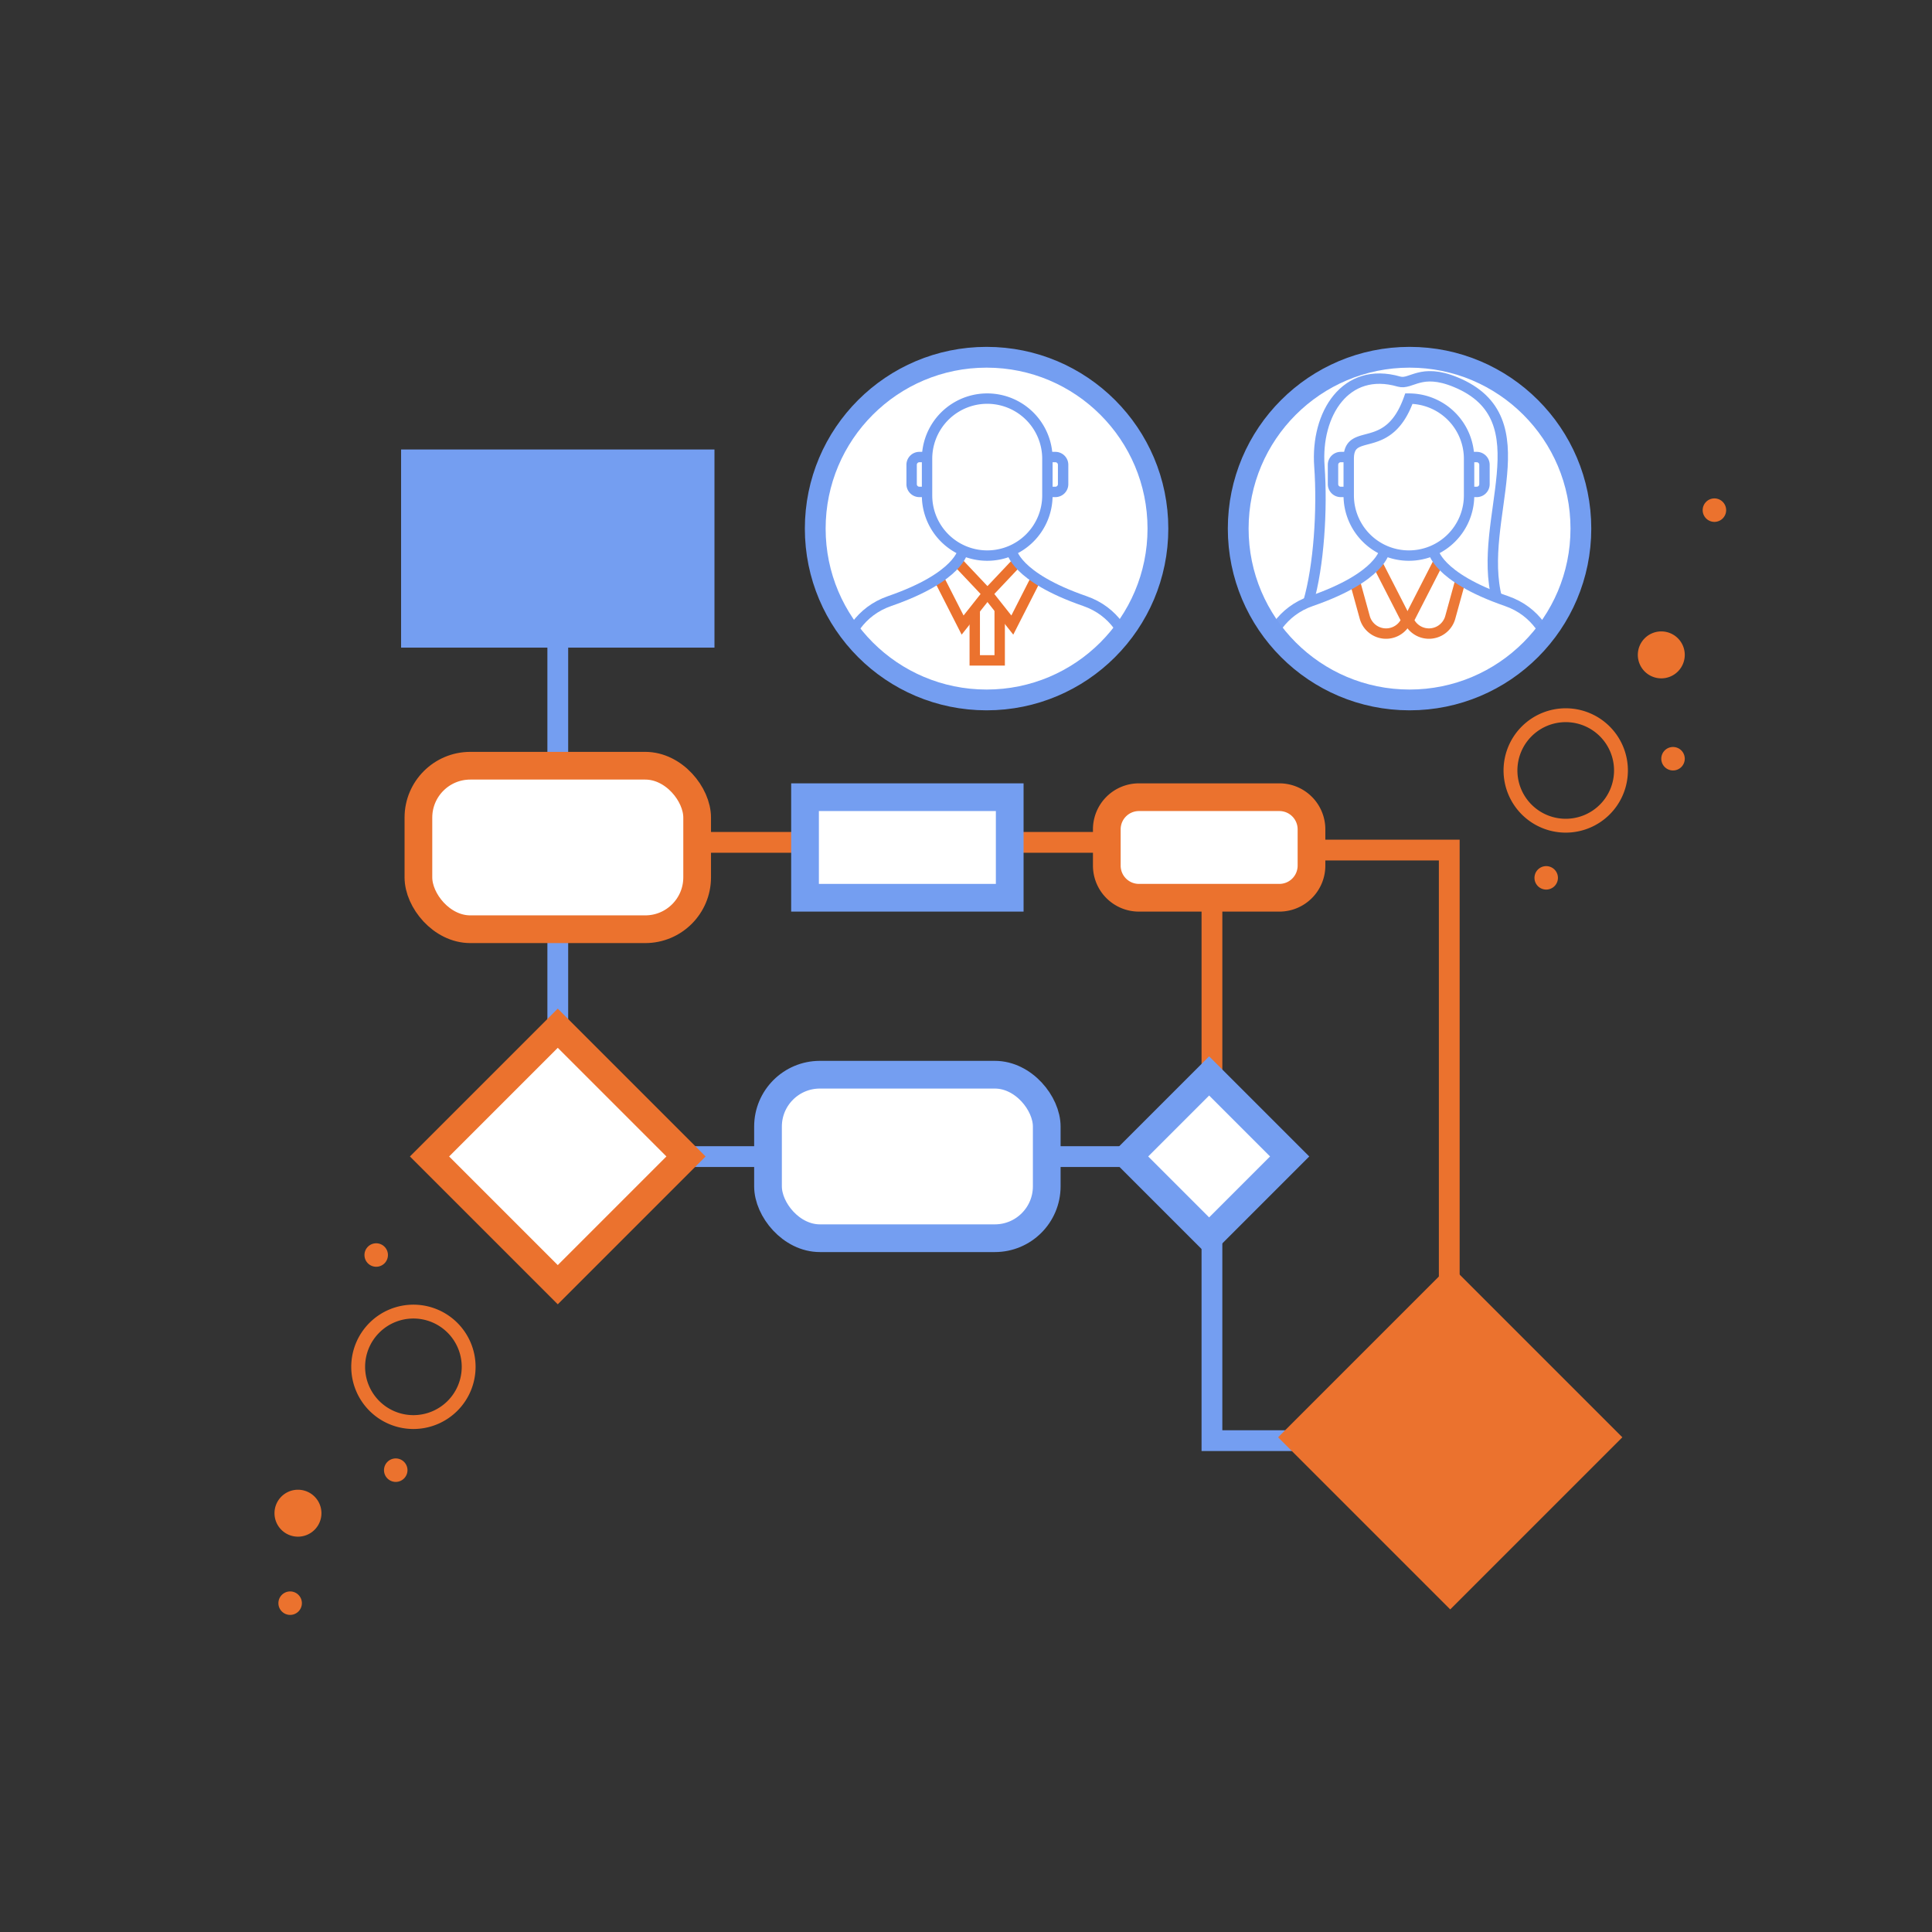 <svg xmlns="http://www.w3.org/2000/svg" xmlns:xlink="http://www.w3.org/1999/xlink" width="278.9" height="278.9" viewBox="0 0 278.9 278.9">
  <rect x="0" y="0" width="278.9" height="278.9" fill="#333333" stroke="none"/>
  <defs>
    <clipPath id="clip-path">
      <path id="Path_598" data-name="Path 598" d="M1014.123,1738.522a24.735,24.735,0,1,0,24.735-24.735,24.735,24.735,0,0,0-24.735,24.735" fill="none"/>
    </clipPath>
    <clipPath id="clip-path-2">
      <rect id="Rectangle_312" data-name="Rectangle 312" width="44.89" height="48.24" transform="translate(1016.32 1715.79)" fill="none"/>
    </clipPath>
    <clipPath id="clip-path-3">
      <rect id="Rectangle_308" data-name="Rectangle 308" width="44.881" height="48.24" transform="translate(1016.321 1715.786)" fill="none"/>
    </clipPath>
    <clipPath id="clip-path-4">
      <rect id="Rectangle_309" data-name="Rectangle 309" width="22.437" height="22.434" transform="translate(1038.764 1741.592)" fill="none"/>
    </clipPath>
    <clipPath id="clip-path-5">
      <rect id="Rectangle_310" data-name="Rectangle 310" width="22.442" height="22.434" transform="translate(1016.322 1741.592)" fill="none"/>
    </clipPath>
    <clipPath id="clip-path-7">
      <path id="Path_607" data-name="Path 607" d="M953.064,1738.522a24.734,24.734,0,1,0,24.734-24.735,24.735,24.735,0,0,0-24.734,24.735" fill="none"/>
    </clipPath>
    <clipPath id="clip-path-8">
      <path id="Path_609" data-name="Path 609" d="M955.451,1741.593v7.544a24.735,24.735,0,0,0,22.347,14.121l.094,0v-21.663Z" fill="none"/>
    </clipPath>
    <clipPath id="clip-path-9">
      <path id="Path_611" data-name="Path 611" d="M977.892,1741.593v21.663a24.738,24.738,0,0,0,22.442-14.525v-7.138Z" fill="none"/>
    </clipPath>
    <clipPath id="clip-VISUALIZATION">
      <rect width="278.9" height="278.9"/>
    </clipPath>
  </defs>
  <g id="VISUALIZATION" clip-path="url(#clip-VISUALIZATION)">
    <line id="Line_104" data-name="Line 104" y2="87.754" transform="translate(80.521 79.191)" fill="none" stroke="#749ef1" stroke-miterlimit="10" stroke-width="3"/>
    <line id="Line_105" data-name="Line 105" y2="44.11" transform="translate(174.954 122.834)" fill="none" stroke="#eb722e" stroke-miterlimit="10" stroke-width="3"/>
    <path id="Path_859" data-name="Path 859" d="M1010.332,1826.074v44.11h31.3" transform="translate(-835.378 -1662.215)" fill="none" stroke="#749ef1" stroke-miterlimit="10" stroke-width="3"/>
    <path id="Path_860" data-name="Path 860" d="M1044.59,1853.564v-68.635h-31.3" transform="translate(-835.378 -1662.215)" fill="none" stroke="#eb722e" stroke-miterlimit="10" stroke-width="3"/>
    <line id="Line_106" data-name="Line 106" x2="89.072" transform="translate(85.479 121.602)" fill="none" stroke="#eb722e" stroke-miterlimit="10" stroke-width="3"/>
    <line id="Line_107" data-name="Line 107" x2="89.072" transform="translate(85.479 166.965)" fill="none" stroke="#749ef1" stroke-miterlimit="10" stroke-width="3"/>
    <rect id="Rectangle_508" data-name="Rectangle 508" width="40.238" height="23.603" transform="translate(60.401 67.388)" fill="#749ef1"/>
    <rect id="Rectangle_509" data-name="Rectangle 509" width="40.238" height="23.603" transform="translate(60.401 67.388)" fill="none" stroke="#749ef1" stroke-miterlimit="10" stroke-width="5"/>
    <rect id="Rectangle_510" data-name="Rectangle 510" width="29.549" height="14.516" transform="translate(116.212 115.081)" fill="#fff"/>
    <rect id="Rectangle_511" data-name="Rectangle 511" width="29.549" height="14.516" transform="translate(116.212 115.081)" fill="none" stroke="#749ef1" stroke-miterlimit="10" stroke-width="4"/>
    <path id="Path_861" data-name="Path 861" d="M1020.063,1791.813h-20.27a4.639,4.639,0,0,1-4.639-4.639v-5.237a4.64,4.64,0,0,1,4.639-4.64h20.27a4.641,4.641,0,0,1,4.64,4.64v5.237a4.64,4.64,0,0,1-4.64,4.639" transform="translate(-835.378 -1662.215)" fill="#fff"/>
    <path id="Rectangle_512" data-name="Rectangle 512" d="M4.639,0h20.27a4.639,4.639,0,0,1,4.639,4.639V9.876a4.64,4.64,0,0,1-4.64,4.64H4.639A4.639,4.639,0,0,1,0,9.877V4.639A4.639,4.639,0,0,1,4.639,0Z" transform="translate(159.776 115.082)" fill="none" stroke="#eb722e" stroke-miterlimit="10" stroke-width="4"/>
    <path id="Path_862" data-name="Path 862" d="M928.529,1796.356H903.267a7.488,7.488,0,0,1-7.488-7.487v-8.628a7.489,7.489,0,0,1,7.488-7.488h25.262a7.488,7.488,0,0,1,7.488,7.488v8.628a7.488,7.488,0,0,1-7.488,7.487" transform="translate(-835.378 -1662.215)" fill="#fff"/>
    <rect id="Rectangle_513" data-name="Rectangle 513" width="40.238" height="23.603" rx="7.488" transform="translate(60.401 110.538)" fill="none" stroke="#eb722e" stroke-miterlimit="10" stroke-width="4"/>
    <path id="Path_863" data-name="Path 863" d="M979,1840.961H953.734a7.489,7.489,0,0,1-7.488-7.488v-8.627a7.489,7.489,0,0,1,7.488-7.488H979a7.488,7.488,0,0,1,7.488,7.488v8.627a7.488,7.488,0,0,1-7.488,7.488" transform="translate(-835.378 -1662.215)" fill="#fff"/>
    <rect id="Rectangle_514" data-name="Rectangle 514" width="40.238" height="23.603" rx="7.488" transform="translate(110.868 155.143)" fill="none" stroke="#749ef1" stroke-miterlimit="10" stroke-width="4"/>
    <rect id="Rectangle_515" data-name="Rectangle 515" width="26.185" height="26.185" transform="matrix(0.707, -0.707, 0.707, 0.707, 62.005, 166.945)" fill="#fff"/>
    <rect id="Rectangle_516" data-name="Rectangle 516" width="26.185" height="26.185" transform="matrix(0.707, -0.707, 0.707, 0.707, 62.005, 166.945)" fill="none" stroke="#eb722e" stroke-miterlimit="10" stroke-width="4"/>
    <rect id="Rectangle_517" data-name="Rectangle 517" width="16.443" height="16.443" transform="matrix(0.707, -0.707, 0.707, 0.707, 162.923, 166.944)" fill="#fff"/>
    <rect id="Rectangle_518" data-name="Rectangle 518" width="16.443" height="16.443" transform="matrix(0.707, -0.707, 0.707, 0.707, 162.923, 166.944)" fill="none" stroke="#749ef1" stroke-miterlimit="10" stroke-width="4"/>
    <rect id="Rectangle_520" data-name="Rectangle 520" width="30.138" height="30.138" transform="translate(188.041 207.485) rotate(-45)" fill="#eb722e"/>
    <rect id="Rectangle_519" data-name="Rectangle 519" width="30.138" height="30.138" transform="translate(188.041 207.485) rotate(-45)" fill="none" stroke="#eb722e" stroke-miterlimit="10" stroke-width="5"/>
    <path id="Path_864" data-name="Path 864" d="M1060.278,1788.941a1.693,1.693,0,1,1-1.694-1.694,1.694,1.694,0,0,1,1.694,1.694" transform="translate(-835.378 -1662.215)" fill="#eb722e"/>
    <path id="Path_873" data-name="Path 873" d="M1084.561,1735.859a1.694,1.694,0,1,1-1.694-1.694,1.693,1.693,0,0,1,1.694,1.694" transform="translate(-835.378 -1662.215)" fill="#eb722e"/>
    <path id="Path_874" data-name="Path 874" d="M894.2,1874.446a1.694,1.694,0,1,1-1.694-1.694,1.693,1.693,0,0,1,1.694,1.694" transform="translate(-835.378 -1662.215)" fill="#eb722e"/>
    <path id="Path_865" data-name="Path 865" d="M1078.587,1771.743a1.694,1.694,0,1,1-1.694-1.694,1.694,1.694,0,0,1,1.694,1.694" transform="translate(-835.378 -1662.215)" fill="#eb722e"/>
    <path id="Path_875" data-name="Path 875" d="M878.957,1893.646a1.694,1.694,0,1,1-1.694-1.694,1.693,1.693,0,0,1,1.694,1.694" transform="translate(-835.378 -1662.215)" fill="#eb722e"/>
    <path id="Path_866" data-name="Path 866" d="M891.38,1843.388a1.694,1.694,0,1,1-1.694-1.694,1.694,1.694,0,0,1,1.694,1.694" transform="translate(-835.378 -1662.215)" fill="#eb722e"/>
    <path id="Path_867" data-name="Path 867" d="M1078.587,1756.753a3.388,3.388,0,1,1-3.388-3.388,3.388,3.388,0,0,1,3.388,3.388" transform="translate(-835.378 -1662.215)" fill="#eb722e"/>
    <path id="Path_876" data-name="Path 876" d="M881.78,1880.658a3.388,3.388,0,1,1-3.388-3.388,3.388,3.388,0,0,1,3.388,3.388" transform="translate(-835.378 -1662.215)" fill="#eb722e"/>
    <path id="Path_868" data-name="Path 868" d="M1069.378,1773.437a7.975,7.975,0,1,1-7.975-7.975A7.975,7.975,0,0,1,1069.378,1773.437Z" transform="translate(-835.378 -1662.215)" fill="none" stroke="#eb722e" stroke-miterlimit="10" stroke-width="2"/>
    <path id="Path_877" data-name="Path 877" d="M903.032,1859.529a7.974,7.974,0,1,1-7.975-7.975A7.975,7.975,0,0,1,903.032,1859.529Z" transform="translate(-835.378 -1662.215)" fill="none" stroke="#eb722e" stroke-miterlimit="10" stroke-width="2"/>
    <g id="Group_281" data-name="Group 281" transform="translate(-835.378 -1662.215)">
      <g id="Group_85" data-name="Group 85" clip-path="url(#clip-path)">
        <path id="Path_589" data-name="Path 589" d="M1063.355,1738.671a24.734,24.734,0,1,1-24.734-24.733,24.734,24.734,0,0,1,24.734,24.733" fill="#fff"/>
        <g id="Group_84" data-name="Group 84" opacity="0.96">
          <g id="Group_83" data-name="Group 83">
            <g id="Group_82" data-name="Group 82" clip-path="url(#clip-path-2)">
              <g id="Group_75" data-name="Group 75">
                <g id="Group_74" data-name="Group 74" clip-path="url(#clip-path-3)">
                  <path id="Path_590" data-name="Path 590" d="M1043.01,1743.385l-4.28,8.36a3.19,3.19,0,0,0,6.007-.41l1.538-5.575" fill="none" stroke="#eb722e" stroke-miterlimit="10" stroke-width="1.5"/>
                  <path id="Path_591" data-name="Path 591" d="M1034.118,1743.385l4.28,8.36a3.19,3.19,0,0,1-6.007-.41l-1.538-5.575" fill="none" stroke="#eb722e" stroke-miterlimit="10" stroke-width="1.5"/>
                  <path id="Path_592" data-name="Path 592" d="M1051.5,1748.7c-3.079-11.518,6.916-26-5.98-31.317-5.082-2.1-6.418.429-8.187-.083-7.729-2.242-12.031,4.692-11.49,12.2.454,6.312-.086,14.45-1.6,19.655" fill="none" stroke="#749ef1" stroke-miterlimit="10" stroke-width="1.5"/>
                </g>
              </g>
              <g id="Group_77" data-name="Group 77">
                <g id="Group_76" data-name="Group 76" clip-path="url(#clip-path-4)">
                  <path id="Path_593" data-name="Path 593" d="M1042.27,1741.68s.451,3.8,10.574,7.3c8.589,2.967,7.574,14.3,7.574,14.3h-21.654" fill="none" stroke="#749ef1" stroke-miterlimit="10" stroke-width="1.5"/>
                  <line id="Line_86" data-name="Line 86" y2="6.043" transform="translate(1054.312 1757.233)" fill="none" stroke="#749ef1" stroke-miterlimit="10" stroke-width="1.5"/>
                </g>
              </g>
              <g id="Group_79" data-name="Group 79">
                <g id="Group_78" data-name="Group 78" clip-path="url(#clip-path-5)">
                  <path id="Path_594" data-name="Path 594" d="M1035.256,1741.68s-.451,3.8-10.574,7.3c-8.589,2.967-7.574,14.3-7.574,14.3h21.654" fill="none" stroke="#749ef1" stroke-miterlimit="10" stroke-width="1.5"/>
                  <line id="Line_87" data-name="Line 87" y2="6.043" transform="translate(1023.215 1757.233)" fill="none" stroke="#749ef1" stroke-miterlimit="10" stroke-width="1.5"/>
                </g>
              </g>
              <g id="Group_81" data-name="Group 81">
                <g id="Group_80" data-name="Group 80" clip-path="url(#clip-path-3)">
                  <path id="Path_595" data-name="Path 595" d="M1038.764,1742.419h0a8.687,8.687,0,0,0,8.687-8.687v-5.288a8.686,8.686,0,0,0-8.687-8.686c-3,8.435-8.687,3.889-8.687,8.686v5.288A8.686,8.686,0,0,0,1038.764,1742.419Z" fill="none" stroke="#749ef1" stroke-miterlimit="10" stroke-width="1.5"/>
                  <path id="Path_596" data-name="Path 596" d="M1047.322,1728.193h1.232a1.121,1.121,0,0,1,1.121,1.121v2.793a1.121,1.121,0,0,1-1.121,1.122h-1.232" fill="none" stroke="#749ef1" stroke-miterlimit="10" stroke-width="1.5"/>
                  <path id="Path_597" data-name="Path 597" d="M1030.161,1733.229h-1.232a1.121,1.121,0,0,1-1.121-1.122v-2.793a1.121,1.121,0,0,1,1.121-1.121h1.232" fill="none" stroke="#749ef1" stroke-miterlimit="10" stroke-width="1.5"/>
                </g>
              </g>
            </g>
          </g>
        </g>
      </g>
    </g>
    <circle id="Ellipse_10" data-name="Ellipse 10" cx="24.734" cy="24.734" r="24.734" transform="translate(178.746 51.573)" fill="none" stroke="#749ef1" stroke-miterlimit="10" stroke-width="3"/>
    <g id="Group_282" data-name="Group 282" transform="translate(-835.378 -1662.215)">
      <g id="Group_89" data-name="Group 89" clip-path="url(#clip-path-7)">
        <path id="Path_600" data-name="Path 600" d="M953.082,1738.576a24.734,24.734,0,1,0,24.734-24.734,24.734,24.734,0,0,0-24.734,24.734" fill="#fff"/>
        <path id="Path_601" data-name="Path 601" d="M977.892,1742.419h0a8.687,8.687,0,0,1-8.687-8.687v-5.288a8.687,8.687,0,0,1,17.374,0v5.288A8.687,8.687,0,0,1,977.892,1742.419Z" fill="none" stroke="#749ef1" stroke-miterlimit="10" stroke-width="1.5"/>
        <path id="Path_602" data-name="Path 602" d="M969.334,1728.193H968.1a1.121,1.121,0,0,0-1.121,1.121v2.793a1.121,1.121,0,0,0,1.121,1.122h1.232" fill="none" stroke="#749ef1" stroke-miterlimit="10" stroke-width="1.5"/>
        <path id="Path_603" data-name="Path 603" d="M986.495,1733.229h1.232a1.121,1.121,0,0,0,1.121-1.122v-2.793a1.121,1.121,0,0,0-1.121-1.121h-1.232" fill="none" stroke="#749ef1" stroke-miterlimit="10" stroke-width="1.5"/>
        <path id="Path_604" data-name="Path 604" d="M973.646,1743.385l4.28,4.532-3.588,4.532-3.588-7.05" fill="none" stroke="#eb722e" stroke-miterlimit="10" stroke-width="1.5"/>
        <path id="Path_605" data-name="Path 605" d="M982.206,1743.385l-4.28,4.532,3.588,4.532,3.588-7.05" fill="none" stroke="#eb722e" stroke-miterlimit="10" stroke-width="1.5"/>
        <path id="Path_606" data-name="Path 606" d="M976.091,1750.321v7.227h3.6v-7.484" fill="none" stroke="#eb722e" stroke-miterlimit="10" stroke-width="1.5"/>
      </g>
    </g>
    <g id="Group_283" data-name="Group 283" transform="translate(-835.378 -1662.215)">
      <g id="Group_91" data-name="Group 91" clip-path="url(#clip-path-8)">
        <path id="Path_608" data-name="Path 608" d="M974.386,1741.68s-.452,3.8-10.574,7.3c-8.589,2.968-7.574,14.3-7.574,14.3h21.654" fill="none" stroke="#749ef1" stroke-miterlimit="10" stroke-width="1.5"/>
        <line id="Line_88" data-name="Line 88" y2="6.043" transform="translate(962.344 1757.233)" fill="none" stroke="#749ef1" stroke-miterlimit="10" stroke-width="1.5"/>
      </g>
    </g>
    <g id="Group_284" data-name="Group 284" transform="translate(-835.378 -1662.215)">
      <g id="Group_93" data-name="Group 93" clip-path="url(#clip-path-9)">
        <path id="Path_610" data-name="Path 610" d="M981.4,1741.68s.453,3.8,10.574,7.3c8.59,2.968,7.575,14.3,7.575,14.3H977.893" fill="none" stroke="#749ef1" stroke-miterlimit="10" stroke-width="1.5"/>
        <line id="Line_89" data-name="Line 89" y2="6.043" transform="translate(993.44 1757.233)" fill="none" stroke="#749ef1" stroke-miterlimit="10" stroke-width="1.5"/>
      </g>
    </g>
    <circle id="Ellipse_11" data-name="Ellipse 11" cx="24.734" cy="24.734" r="24.734" transform="translate(117.687 51.573)" fill="none" stroke="#749ef1" stroke-miterlimit="10" stroke-width="3"/>
  </g>
</svg>
